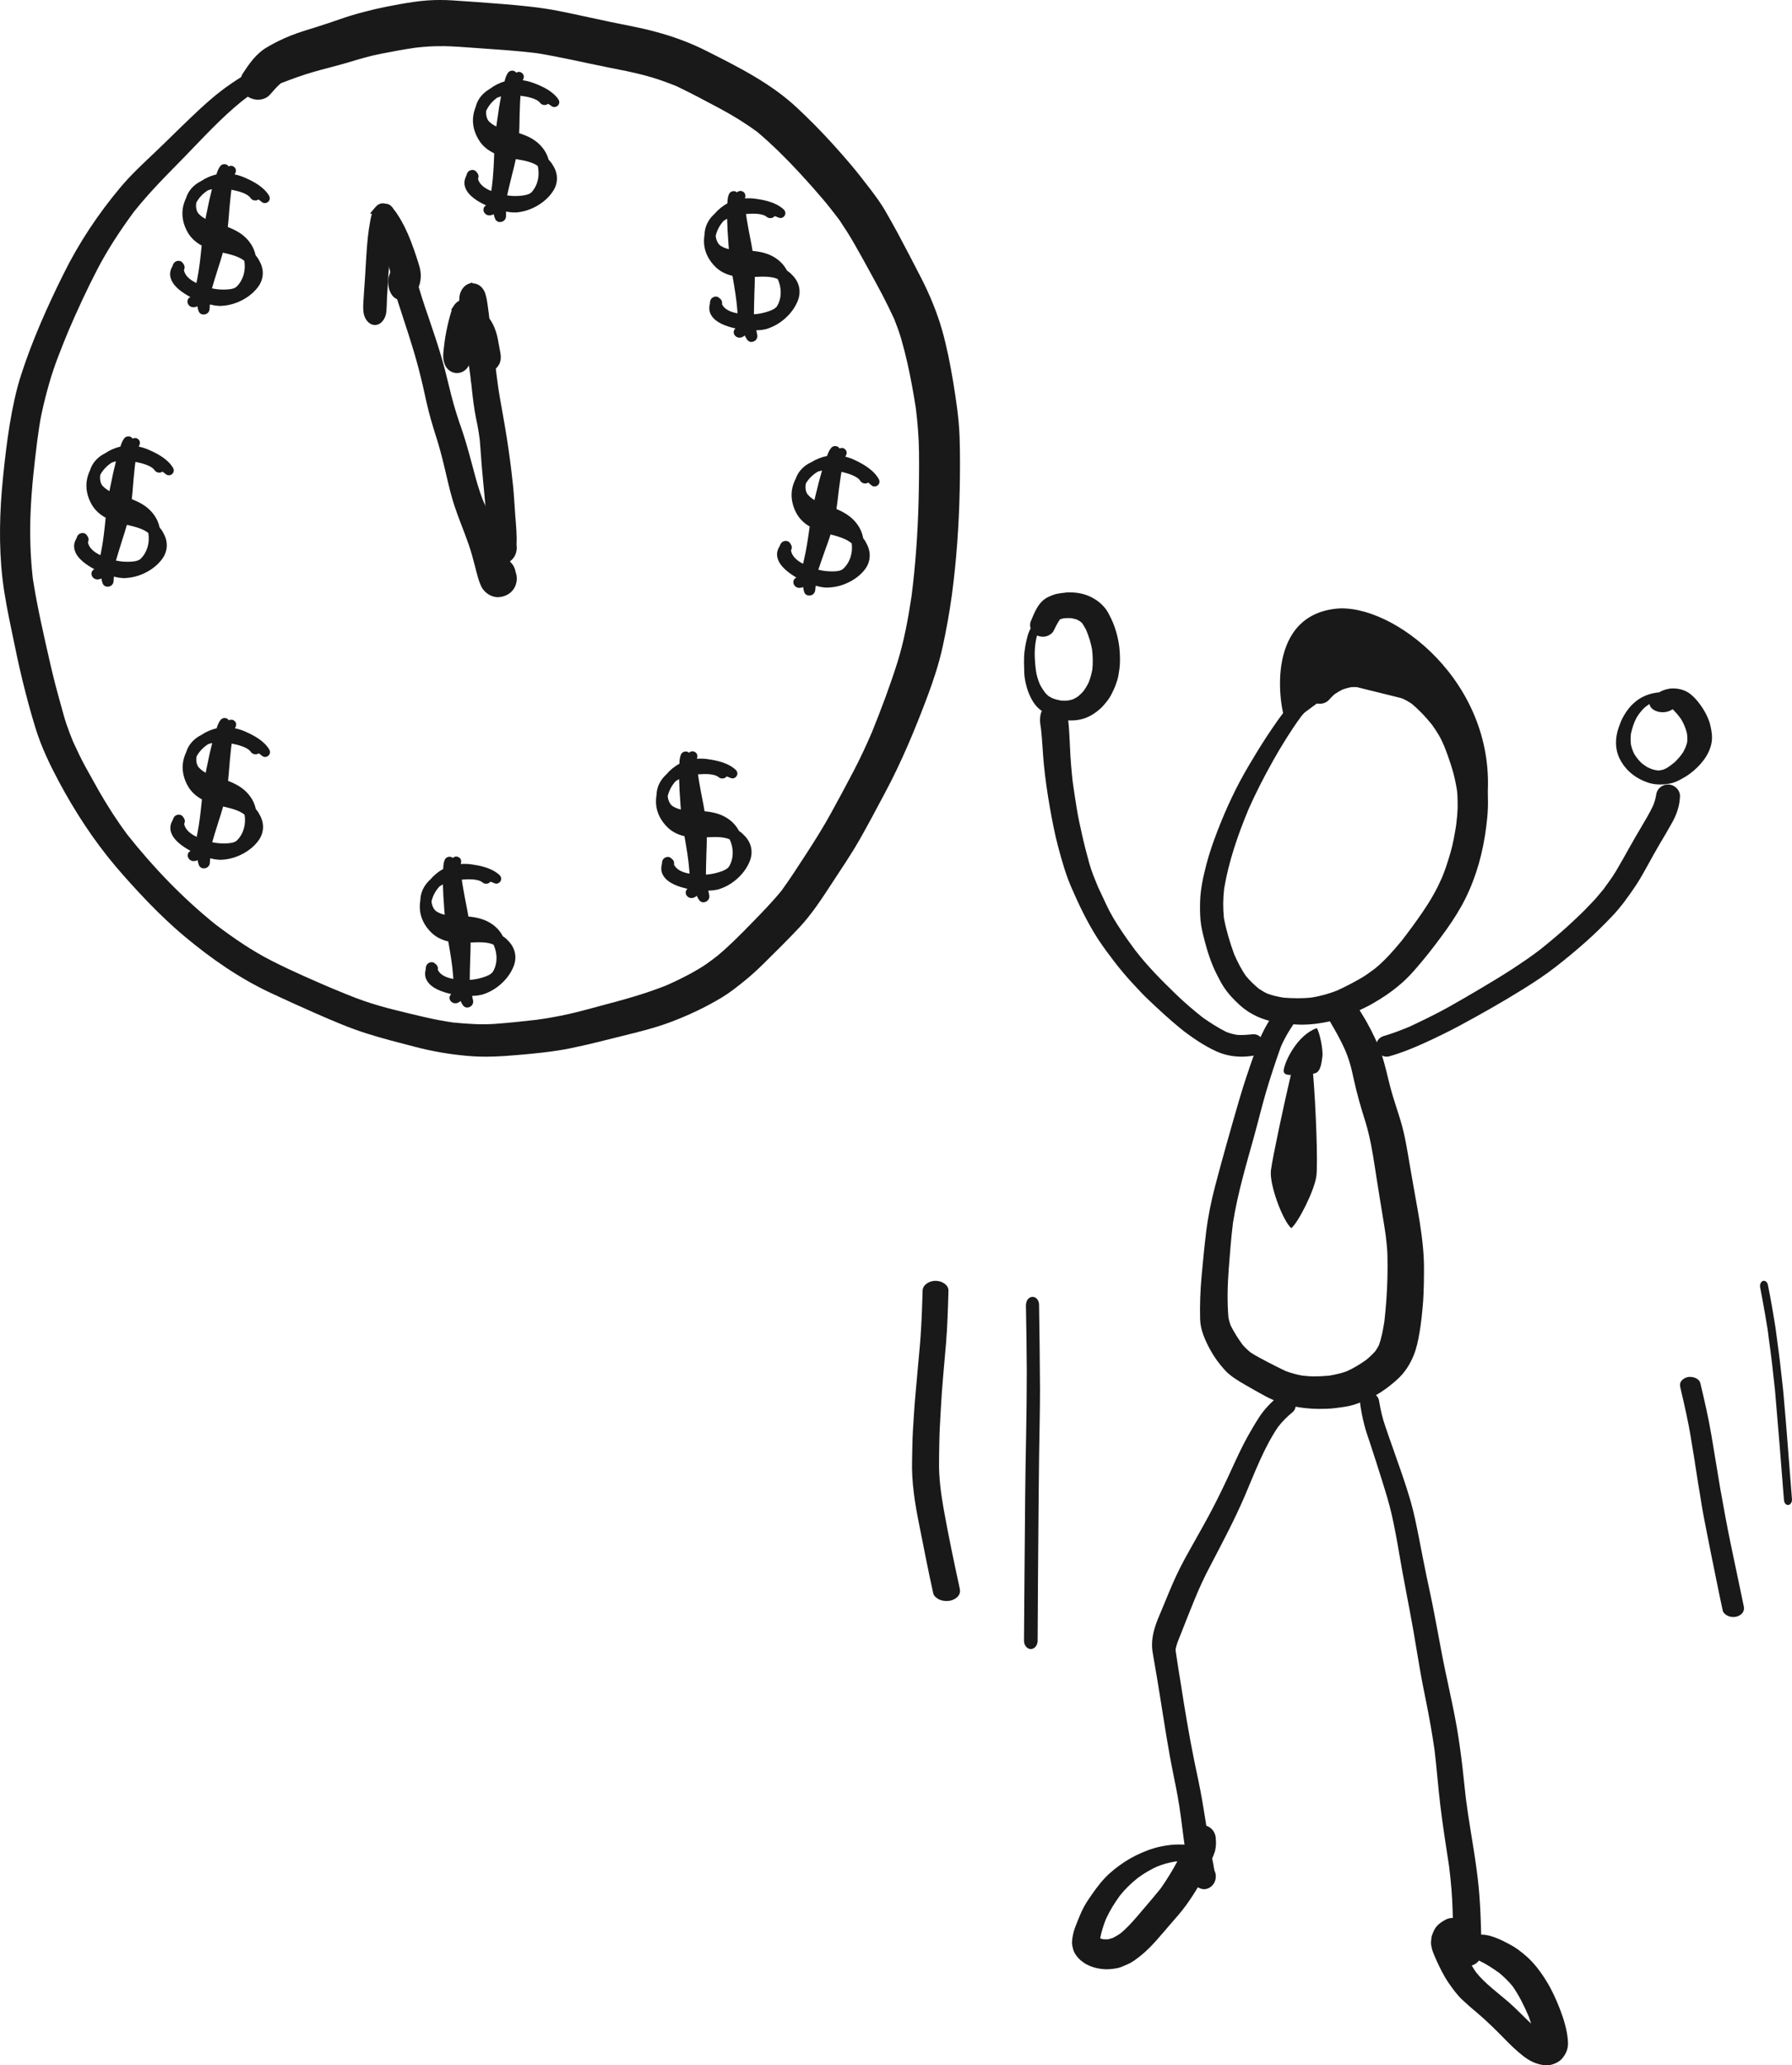 <svg width="112" height="129" viewBox="0 0 112 129" fill="none" xmlns="http://www.w3.org/2000/svg">
<path d="M26.748 0.024C26.149 0.065 25.556 0.16 24.962 0.266C23.941 0.443 22.919 0.674 21.926 0.976C21.462 1.117 21.01 1.283 20.552 1.437C20.047 1.608 19.536 1.762 19.025 1.922C18.456 2.099 17.898 2.318 17.363 2.584C17.122 2.702 16.893 2.832 16.659 2.968C16.007 3.358 15.59 3.961 15.179 4.582C15.132 4.653 15.096 4.73 15.073 4.813C14.873 4.937 14.68 5.067 14.486 5.197C13.552 5.824 12.718 6.586 11.908 7.361C11.179 8.053 10.469 8.768 9.741 9.46C8.989 10.175 8.208 10.891 7.538 11.689C6.141 13.35 4.925 15.177 3.962 17.128C2.958 19.151 2.03 21.226 1.331 23.378C1.002 24.383 0.791 25.424 0.615 26.464C0.432 27.582 0.297 28.723 0.186 29.852C-0.026 31.945 -0.084 34.062 0.156 36.149C0.286 37.254 0.509 38.354 0.738 39.442C0.949 40.465 1.155 41.488 1.407 42.505C1.654 43.516 1.924 44.527 2.235 45.526C2.594 46.679 3.116 47.761 3.68 48.819C4.684 50.693 5.847 52.479 7.215 54.099C7.867 54.868 8.548 55.613 9.247 56.34C9.981 57.097 10.745 57.83 11.555 58.504C13.2 59.876 14.95 61.093 16.888 62.004C17.833 62.447 18.784 62.879 19.742 63.299C20.799 63.76 21.862 64.221 22.96 64.564C23.947 64.877 24.945 65.126 25.943 65.386C27.03 65.67 28.134 65.859 29.255 65.954C30.295 66.048 31.334 65.983 32.368 65.894C33.466 65.8 34.57 65.693 35.651 65.475C36.725 65.256 37.782 64.984 38.845 64.718C39.873 64.464 40.907 64.215 41.899 63.843C43.015 63.423 44.101 62.914 45.117 62.3C45.617 61.998 46.086 61.626 46.538 61.259C46.95 60.928 47.337 60.573 47.713 60.201C48.476 59.444 49.246 58.693 49.98 57.907C50.755 57.073 51.383 56.103 52.006 55.151C52.581 54.27 53.175 53.401 53.697 52.491C54.249 51.533 54.76 50.546 55.283 49.576C56.346 47.595 57.209 45.52 57.996 43.415C58.354 42.452 58.677 41.47 58.9 40.465C59.141 39.383 59.335 38.295 59.488 37.195C59.781 35.014 59.934 32.82 59.981 30.621C60.004 29.515 60.01 28.415 59.975 27.31C59.934 26.121 59.752 24.933 59.558 23.762C59.382 22.716 59.176 21.669 58.889 20.646C58.572 19.529 58.125 18.453 57.602 17.418C57.115 16.46 56.61 15.508 56.105 14.556C55.852 14.089 55.594 13.628 55.324 13.161C55.06 12.706 54.754 12.292 54.437 11.872C54.038 11.352 53.639 10.832 53.216 10.329C52.846 9.886 52.458 9.454 52.071 9.022C51.348 8.224 50.591 7.456 49.804 6.722C48.177 5.203 46.169 4.198 44.201 3.205C43.168 2.678 42.075 2.276 40.959 1.981C40.002 1.721 39.022 1.555 38.047 1.348C36.984 1.129 35.927 0.881 34.864 0.674C33.73 0.455 32.585 0.349 31.44 0.254C30.383 0.171 29.326 0.089 28.269 0.024C28.016 0.006 27.758 0 27.505 0C27.253 0 27.012 0.006 26.765 0.024H26.748ZM27.658 2.879C28.328 2.891 29.003 2.944 29.672 2.992C30.97 3.086 32.274 3.163 33.566 3.323C35.063 3.565 36.543 3.92 38.035 4.216C38.792 4.363 39.544 4.511 40.29 4.706C40.971 4.884 41.629 5.12 42.275 5.38C43.197 5.818 44.09 6.297 44.988 6.776C45.816 7.219 46.603 7.704 47.355 8.26C48.294 9.058 49.169 9.927 50.003 10.832C50.502 11.37 50.984 11.914 51.46 12.475C51.806 12.883 52.129 13.309 52.458 13.735C52.781 14.225 53.104 14.71 53.392 15.225C53.721 15.792 54.038 16.372 54.355 16.951C54.619 17.436 54.889 17.921 55.148 18.417C55.406 18.914 55.653 19.416 55.888 19.925C56.046 20.327 56.199 20.735 56.322 21.155C56.469 21.663 56.598 22.172 56.716 22.686C56.921 23.614 57.092 24.543 57.238 25.483C57.35 26.393 57.426 27.304 57.438 28.226C57.45 29.279 57.438 30.325 57.409 31.377C57.356 33.334 57.221 35.28 56.974 37.219C56.763 38.632 56.504 40.051 56.076 41.411C55.612 42.877 55.071 44.308 54.496 45.733C54.138 46.566 53.756 47.388 53.333 48.193C52.881 49.062 52.411 49.925 51.941 50.782C51.471 51.639 50.955 52.461 50.426 53.277C49.909 54.069 49.404 54.862 48.846 55.63C48.253 56.352 47.607 57.014 46.955 57.682C46.274 58.38 45.593 59.071 44.841 59.698C44.612 59.876 44.383 60.047 44.148 60.212C43.866 60.413 43.567 60.579 43.267 60.751C42.733 61.046 42.181 61.312 41.617 61.56C40.965 61.815 40.308 62.039 39.638 62.24C38.939 62.453 38.229 62.637 37.524 62.826C36.86 63.003 36.197 63.192 35.527 63.34C34.87 63.488 34.212 63.6 33.542 63.695C32.685 63.795 31.822 63.884 30.958 63.949C30.078 64.014 29.203 63.949 28.328 63.866C27.717 63.778 27.118 63.665 26.513 63.523C25.884 63.376 25.256 63.228 24.628 63.068C23.982 62.909 23.348 62.725 22.719 62.507C22.061 62.276 21.415 62.01 20.769 61.738C20.84 61.767 20.916 61.803 20.987 61.833C19.642 61.259 18.297 60.68 16.993 60.017C15.742 59.385 14.591 58.587 13.476 57.747C11.432 56.103 9.6 54.2 7.967 52.142C7.309 51.261 6.722 50.345 6.176 49.393C5.9 48.908 5.63 48.423 5.36 47.932C5.072 47.412 4.819 46.868 4.567 46.324C4.42 45.964 4.279 45.603 4.156 45.236C4.021 44.846 3.921 44.444 3.809 44.048C3.563 43.179 3.334 42.304 3.134 41.423C2.735 39.673 2.329 37.922 2.053 36.149C1.895 34.759 1.854 33.376 1.912 31.98C1.977 30.485 2.141 29.006 2.329 27.523C2.412 26.943 2.482 26.358 2.611 25.784C2.746 25.163 2.899 24.554 3.075 23.945C3.392 22.822 3.839 21.74 4.279 20.664C4.843 19.352 5.442 18.057 6.1 16.791C6.751 15.544 7.532 14.367 8.361 13.238C8.854 12.623 9.371 12.038 9.911 11.464C10.457 10.885 11.021 10.329 11.573 9.756C12.718 8.579 13.828 7.361 15.108 6.326C15.067 6.362 15.02 6.391 14.973 6.427C15.143 6.297 15.314 6.167 15.49 6.037C15.907 6.315 16.529 6.303 16.876 5.907C17.087 5.664 17.293 5.428 17.534 5.215C17.551 5.203 17.569 5.191 17.592 5.185C18.244 4.931 18.902 4.694 19.571 4.499C20.288 4.292 21.016 4.121 21.733 3.908C22.42 3.701 23.107 3.494 23.811 3.358C24.522 3.216 25.238 3.086 25.961 2.98C26.525 2.915 27.088 2.873 27.652 2.885L27.658 2.879ZM2.353 27.44C2.353 27.44 2.353 27.481 2.347 27.499C2.347 27.481 2.347 27.457 2.353 27.44ZM4.643 46.49C4.643 46.49 4.661 46.531 4.667 46.549C4.661 46.531 4.649 46.507 4.643 46.49Z" fill="#191919"/>
<path d="M30.607 33.138C30.502 33.19 30.405 33.276 30.32 33.354C30.219 33.444 30.138 33.569 30.081 33.694C30.024 33.828 30 33.971 30 34.117C30.004 34.277 30.061 34.432 30.134 34.57C30.259 34.807 30.522 34.98 30.781 34.997C30.883 35.006 30.98 34.993 31.073 34.967C31.178 34.967 31.279 34.954 31.385 34.92C31.518 34.872 31.632 34.773 31.725 34.665C31.777 34.605 31.818 34.54 31.862 34.475C31.875 34.454 31.887 34.432 31.899 34.406C31.919 34.355 31.943 34.307 31.959 34.251C31.98 34.178 32 34.096 32 34.018C32 33.992 32 33.971 32 33.949C32 33.889 32 33.82 31.984 33.764C31.968 33.682 31.947 33.6 31.911 33.526C31.875 33.444 31.826 33.38 31.773 33.306C31.725 33.237 31.644 33.185 31.579 33.138C31.494 33.078 31.393 33.047 31.291 33.035C31.219 33.013 31.142 33.004 31.065 33C31.061 33 31.053 33 31.049 33C30.895 33 30.745 33.073 30.607 33.138Z" fill="#191919"/>
<path d="M29.473 17.855C29.501 17.852 29.527 17.85 29.553 17.85C29.65 17.85 29.746 17.877 29.833 17.925L29.916 17.98L29.917 17.98C30.064 18.095 30.171 18.273 30.214 18.479H30.215C30.271 18.669 30.298 18.852 30.324 19.043C30.351 19.234 30.377 19.425 30.403 19.622V19.624C30.443 19.949 30.478 20.28 30.509 20.61C30.543 20.805 30.575 21 30.601 21.194L30.847 23.122V23.123C30.917 23.711 30.995 24.298 31.096 24.878C31.2 25.481 31.315 26.088 31.416 26.694C31.571 27.607 31.704 28.527 31.814 29.448L31.918 30.37V30.371C31.98 30.997 32.011 31.641 32.059 32.265C32.08 32.547 32.111 32.844 32.124 33.141L32.142 33.595C32.142 33.667 32.14 33.74 32.138 33.81C32.136 33.882 32.134 33.95 32.134 34.017V34.034C32.167 34.226 32.142 34.423 32.071 34.589C31.997 34.761 31.867 34.915 31.688 34.98L31.678 34.982C31.655 34.989 31.632 34.991 31.609 34.995C31.619 35.197 31.631 35.399 31.642 35.605L31.64 35.712C31.627 35.815 31.585 35.909 31.526 35.981C31.45 36.076 31.334 36.15 31.202 36.15C31.059 36.15 30.948 36.075 30.875 35.976C30.804 35.878 30.767 35.754 30.759 35.628V35.627C30.75 35.466 30.74 35.304 30.73 35.142C30.721 34.98 30.71 34.818 30.701 34.655C30.666 34.014 30.627 33.373 30.583 32.732L30.51 31.811C30.483 31.505 30.454 31.2 30.426 30.896V30.895C30.4 30.598 30.37 30.297 30.341 29.995L30.259 29.091C30.214 28.545 30.184 28.012 30.136 27.473V27.472C30.101 27.172 30.054 26.878 29.998 26.582C29.965 26.423 29.932 26.262 29.9 26.101L29.812 25.616C29.711 24.982 29.645 24.354 29.579 23.719C29.578 23.713 29.577 23.708 29.576 23.703L29.57 23.704C29.568 23.68 29.566 23.655 29.564 23.631C29.561 23.606 29.559 23.582 29.557 23.56L29.558 23.559C29.459 22.772 29.328 22 29.216 21.209L29.036 19.99V19.989C29.006 19.794 28.971 19.599 28.936 19.402C28.921 19.322 28.89 19.201 28.881 19.095L28.882 19.094C28.878 19.051 28.872 19.008 28.865 18.958C28.859 18.91 28.853 18.857 28.851 18.805L28.85 18.798C28.85 18.691 28.864 18.583 28.872 18.495L28.873 18.486L28.875 18.477C28.905 18.34 28.956 18.215 29.04 18.104C29.123 17.987 29.227 17.91 29.347 17.865L29.451 17.826L29.473 17.855Z" fill="#191919" stroke="#191919" stroke-width="0.3"/>
<path d="M29.23 18.85V18.87C29.372 18.901 29.503 18.982 29.589 19.055H29.588C29.668 19.119 29.755 19.189 29.832 19.266C29.978 19.411 30.114 19.562 30.247 19.716L30.249 19.718C30.389 19.884 30.554 20.078 30.665 20.304C30.809 20.59 30.911 20.899 30.97 21.218L31.133 22.117L31.134 22.12C31.161 22.307 31.164 22.498 31.056 22.698L31.057 22.699C30.985 22.831 30.878 22.938 30.75 23.007L30.615 23.061C30.249 23.172 29.78 22.944 29.701 22.508V22.507C29.66 22.273 29.62 22.045 29.574 21.817L29.505 21.485C29.481 21.382 29.455 21.282 29.421 21.183C29.41 21.264 29.397 21.344 29.386 21.425L29.387 21.426C29.379 21.499 29.369 21.57 29.36 21.64C29.351 21.709 29.342 21.777 29.335 21.847V21.849C29.306 22.087 29.289 22.37 29.219 22.625C29.137 22.92 28.881 23.15 28.564 23.15C28.386 23.15 28.213 23.078 28.083 22.939C28 22.849 27.941 22.745 27.909 22.622L27.91 22.621C27.816 22.36 27.856 22.059 27.88 21.842C27.895 21.695 27.911 21.545 27.932 21.399C27.962 21.179 27.999 20.958 28.04 20.742V20.741C28.122 20.322 28.221 19.918 28.345 19.514L28.347 19.508C28.353 19.489 28.36 19.468 28.367 19.443C28.375 19.42 28.384 19.393 28.393 19.367C28.41 19.316 28.434 19.256 28.47 19.202H28.469C28.56 19.062 28.678 18.935 28.866 18.883H28.867C28.881 18.879 28.904 18.878 28.929 18.874V18.873C28.978 18.858 29.028 18.85 29.079 18.85H29.23Z" fill="#191919" stroke="#191919" stroke-width="0.3"/>
<path d="M24.443 13.85C24.717 13.85 24.936 14.044 25.017 14.288C25.058 14.412 25.096 14.534 25.136 14.656L25.255 15.023L25.256 15.023C25.467 15.682 25.615 16.36 25.776 17.019C25.82 17.195 25.864 17.371 25.909 17.545L26.054 18.062V18.064C26.158 18.426 26.274 18.788 26.395 19.145V19.145C26.842 20.474 27.322 21.803 27.673 23.173L27.938 24.239C28.023 24.592 28.111 24.942 28.213 25.295L28.359 25.793C28.409 25.957 28.459 26.119 28.514 26.282H28.513C28.622 26.594 28.74 26.911 28.84 27.236C28.951 27.585 29.053 27.935 29.151 28.285L29.436 29.335V29.336C29.609 30.002 29.793 30.657 30.039 31.293L30.219 31.686C30.402 32.076 30.595 32.459 30.782 32.864L30.783 32.865C31.053 33.456 31.293 34.066 31.536 34.669H31.535C31.61 34.848 31.689 35.025 31.779 35.195L31.781 35.199C31.783 35.202 31.784 35.205 31.785 35.208C31.787 35.21 31.79 35.212 31.792 35.214C31.801 35.222 31.816 35.234 31.829 35.248C31.988 35.409 32.05 35.584 32.083 35.773C32.198 36.059 32.155 36.403 32.017 36.649L32.014 36.653C31.82 36.974 31.503 37.122 31.164 37.148H31.163C30.957 37.163 30.754 37.093 30.588 36.983C30.422 36.873 30.281 36.715 30.201 36.537L30.2 36.536C30.128 36.372 30.067 36.207 30.019 36.035V36.034C29.948 35.796 29.889 35.559 29.831 35.325V35.324C29.709 34.86 29.588 34.403 29.434 33.958C29.275 33.5 29.098 33.049 28.923 32.591C28.792 32.248 28.663 31.903 28.548 31.551L28.436 31.196C28.232 30.51 28.084 29.801 27.917 29.121V29.12C27.761 28.459 27.587 27.811 27.379 27.163C27.169 26.503 26.969 25.829 26.816 25.148V25.146C26.659 24.424 26.497 23.704 26.311 22.996C25.946 21.592 25.472 20.224 25.023 18.834C24.799 18.139 24.645 17.426 24.483 16.725V16.724C24.322 16.014 24.114 15.32 23.877 14.624L23.876 14.622C23.775 14.307 23.98 13.984 24.263 13.886L24.262 13.88C24.335 13.848 24.406 13.85 24.443 13.85Z" fill="#191919" stroke="#191919" stroke-width="0.3"/>
<path d="M23.97 17.203L24.119 17.212C24.108 17.386 24.099 17.561 24.089 17.736C24.079 17.911 24.069 18.087 24.058 18.262C24.053 18.378 24.044 18.493 24.035 18.605C24.031 18.84 24.022 19.082 24.009 19.316C23.999 19.511 23.966 19.705 23.862 19.872C23.768 20.024 23.616 20.15 23.433 20.15C23.28 20.15 23.151 20.063 23.06 19.951C22.967 19.838 22.9 19.686 22.872 19.518V19.515C22.834 19.247 22.854 18.966 22.871 18.712C22.876 18.633 22.881 18.554 22.887 18.477C22.892 18.398 22.897 18.32 22.901 18.243V18.242C22.913 18.067 22.925 17.892 22.938 17.717C22.95 17.542 22.962 17.368 22.973 17.193V17.192C23.025 16.422 23.053 15.628 23.138 14.847L23.204 14.327C23.23 14.155 23.259 13.983 23.29 13.815V13.813C23.312 13.702 23.336 13.575 23.37 13.456C23.387 13.398 23.407 13.338 23.433 13.281L23.384 13.262L23.518 13.104C23.558 13.056 23.609 12.995 23.666 12.947C23.724 12.899 23.805 12.85 23.907 12.85H23.94L23.951 12.852C23.974 12.855 23.986 12.856 24.018 12.859C24.037 12.862 24.058 12.867 24.083 12.873C24.106 12.874 24.128 12.876 24.149 12.88L24.229 12.901L24.239 12.905L24.249 12.91C24.343 12.96 24.424 13.051 24.48 13.158C24.618 13.312 24.741 13.508 24.847 13.685L24.971 13.895C25.251 14.392 25.487 14.953 25.69 15.525H25.689C25.801 15.834 25.908 16.15 26.007 16.474L26.08 16.721C26.102 16.806 26.122 16.895 26.132 16.987L26.145 17.105C26.155 17.224 26.15 17.343 26.132 17.461C26.126 17.497 26.124 17.503 26.124 17.517V17.533C26.115 17.613 26.084 17.714 26.053 17.799C26.021 17.884 25.98 17.975 25.943 18.029L25.94 18.033C25.886 18.108 25.809 18.224 25.718 18.297C25.562 18.422 25.414 18.503 25.24 18.559L25.231 18.561C25.151 18.582 25.061 18.594 24.969 18.577C24.874 18.56 24.787 18.514 24.706 18.44L24.704 18.439C24.564 18.303 24.469 18.092 24.43 17.871V17.869C24.39 17.631 24.413 17.397 24.481 17.199C24.535 17.044 24.62 16.904 24.732 16.804C24.6 16.333 24.458 15.881 24.287 15.453V15.456C24.234 15.976 24.18 16.496 24.132 17.016C24.126 17.084 24.12 17.111 24.12 17.153V17.212L23.97 17.203Z" fill="#191919" stroke="#191919" stroke-width="0.3"/>
<path d="M82.648 65.993C82.706 65.539 82.463 64.431 82.298 64.217C81.09 64.64 80.304 66.271 80.232 66.839C80.201 67.078 80.398 67.142 80.678 67.141C80.238 69.007 79.534 72.308 79.434 73.086C79.319 73.995 80.184 76.26 80.703 76.711C81.13 76.381 82.158 74.357 82.274 73.448C82.378 72.634 82.231 68.944 82.066 67.062C82.515 67.036 82.582 66.515 82.648 65.993Z" fill="#191919"/>
<path d="M84.408 41.006C83.843 41.066 83.303 41.229 82.823 41.537C82.605 41.67 82.405 41.839 82.216 42.014C82.016 42.195 81.865 42.43 81.707 42.647C81.616 42.774 81.579 42.931 81.585 43.081C81.519 43.136 81.452 43.196 81.385 43.25C81.094 43.51 80.827 43.787 80.572 44.077C80.074 44.644 79.655 45.284 79.236 45.905C78.824 46.526 78.435 47.166 78.053 47.812C77.282 49.103 76.639 50.484 76.098 51.884C75.831 52.578 75.582 53.284 75.394 54.008C75.2 54.762 75.03 55.528 75.006 56.312C74.994 56.699 75 57.073 75.03 57.459C75.067 57.881 75.17 58.303 75.279 58.72C75.467 59.45 75.704 60.186 76.05 60.861C76.177 61.109 76.299 61.356 76.45 61.592C76.736 62.044 77.106 62.436 77.5 62.792C78.138 63.371 78.939 63.715 79.789 63.86C80.213 63.932 80.644 63.969 81.075 63.993C81.792 64.029 82.526 63.926 83.224 63.77C83.959 63.594 84.644 63.257 85.318 62.931C85.646 62.774 85.949 62.587 86.259 62.4C86.751 62.098 87.224 61.742 87.655 61.362C87.977 61.073 88.274 60.753 88.553 60.427C89.081 59.818 89.579 59.184 90.058 58.533C90.514 57.917 90.945 57.296 91.321 56.626C92.08 55.275 92.559 53.76 92.802 52.24C92.929 51.45 93.02 50.647 92.996 49.851C92.972 49.048 92.808 48.264 92.602 47.492C92.395 46.714 92.092 45.947 91.74 45.217C91.594 44.916 91.412 44.632 91.218 44.361C90.957 43.998 90.677 43.649 90.386 43.317C90.156 43.063 89.919 42.81 89.646 42.599C89.367 42.382 89.087 42.17 88.772 42.008C88.541 41.887 88.286 41.796 88.043 41.7C87.728 41.579 87.394 41.489 87.06 41.398C86.744 41.314 86.423 41.229 86.095 41.169C85.658 41.09 85.203 41 84.754 41C84.644 41 84.529 41 84.42 41.018L84.408 41.006ZM84.99 42.913C85.882 43.051 86.757 43.275 87.6 43.6C87.807 43.697 88.007 43.806 88.201 43.932C88.681 44.324 89.106 44.777 89.494 45.26C89.646 45.471 89.785 45.682 89.919 45.905C90.052 46.122 90.156 46.358 90.259 46.593C90.435 47.033 90.593 47.48 90.732 47.932C90.878 48.385 90.975 48.849 91.054 49.32C91.072 49.447 91.084 49.579 91.09 49.706C91.102 49.953 91.102 50.189 91.102 50.436C91.09 50.816 91.054 51.196 91.005 51.57C90.914 52.131 90.817 52.692 90.659 53.242C90.568 53.549 90.477 53.851 90.374 54.158C90.295 54.382 90.21 54.605 90.119 54.828C90.028 55.015 89.943 55.208 89.852 55.395C89.761 55.588 89.652 55.769 89.549 55.956C89.354 56.306 89.136 56.638 88.911 56.97C88.474 57.609 88.019 58.225 87.546 58.834C87.558 58.822 87.57 58.804 87.576 58.792C87.066 59.407 86.55 59.999 85.925 60.505C85.615 60.735 85.306 60.964 84.966 61.151C84.505 61.41 84.037 61.658 83.552 61.875C83.042 62.074 82.526 62.213 81.992 62.303C81.409 62.37 80.827 62.358 80.244 62.316C79.892 62.261 79.546 62.189 79.212 62.062C79.018 61.972 78.836 61.863 78.66 61.742C78.38 61.507 78.12 61.254 77.883 60.976C77.579 60.548 77.355 60.089 77.142 59.619C76.869 58.87 76.639 58.11 76.493 57.332C76.432 56.717 76.438 56.107 76.511 55.492C76.802 53.772 77.373 52.131 78.041 50.526C78.035 50.545 78.028 50.563 78.016 50.581C78.478 49.537 79 48.523 79.558 47.528C80.092 46.581 80.663 45.652 81.306 44.771C81.5 44.523 81.701 44.282 81.925 44.065C81.986 44.005 82.053 43.944 82.113 43.884C82.435 44.017 82.836 43.974 83.072 43.703C83.182 43.576 83.291 43.468 83.412 43.359C83.576 43.25 83.746 43.148 83.922 43.063C84.092 43.003 84.268 42.955 84.444 42.919C84.626 42.907 84.808 42.907 84.99 42.919V42.913ZM89.536 45.32C89.536 45.32 89.579 45.374 89.603 45.404C89.579 45.374 89.561 45.35 89.536 45.32Z" fill="#191919"/>
<path d="M82.974 62.457C82.856 62.685 82.766 63 82.867 63.257C82.933 63.422 83.004 63.577 83.087 63.731C83.193 63.931 83.306 64.125 83.419 64.314C83.656 64.725 83.869 65.147 84.065 65.576C84.231 65.964 84.361 66.353 84.462 66.758C84.563 67.181 84.651 67.604 84.752 68.021C84.871 68.489 84.995 68.958 85.138 69.42C85.274 69.866 85.422 70.306 85.529 70.763C85.76 71.7 85.89 72.659 86.039 73.608C86.187 74.584 86.359 75.561 86.513 76.538C86.543 76.732 86.572 76.932 86.602 77.126C86.649 77.538 86.703 77.955 86.714 78.372C86.726 78.851 86.726 79.331 86.714 79.817C86.691 80.725 86.626 81.628 86.525 82.525C86.442 83.033 86.359 83.541 86.175 84.033C86.11 84.158 86.033 84.284 85.95 84.404C85.772 84.598 85.582 84.781 85.375 84.947C84.989 85.221 84.592 85.461 84.159 85.655C83.804 85.781 83.442 85.861 83.069 85.923C82.755 85.952 82.447 85.969 82.132 85.969C81.877 85.969 81.628 85.946 81.379 85.918C81.036 85.855 80.698 85.763 80.372 85.644C79.981 85.461 79.601 85.266 79.216 85.067C78.86 84.878 78.504 84.695 78.167 84.478C77.983 84.33 77.817 84.17 77.663 83.993C77.378 83.61 77.129 83.21 76.916 82.787C76.857 82.633 76.815 82.479 76.78 82.313C76.691 81.296 76.72 80.268 76.797 79.251C76.874 78.286 76.94 77.321 77.064 76.361C77.355 74.522 77.894 72.728 78.392 70.934C78.641 70.032 78.86 69.123 79.121 68.227C79.388 67.318 79.684 66.427 79.998 65.536C80.034 65.427 80.081 65.319 80.129 65.21C80.324 64.793 80.55 64.405 80.81 64.022C81.024 63.714 80.876 63.274 80.555 63.097C80.212 62.903 79.809 63.034 79.595 63.342C79.317 63.742 79.074 64.159 78.866 64.599C78.659 65.033 78.504 65.496 78.35 65.947C78.042 66.821 77.746 67.695 77.485 68.581C76.951 70.414 76.424 72.259 75.938 74.11C75.695 75.041 75.505 75.978 75.387 76.926C75.274 77.846 75.185 78.772 75.102 79.691C75.019 80.588 74.984 81.496 75.007 82.393C75.025 83.096 75.333 83.741 75.665 84.353C75.908 84.792 76.21 85.198 76.548 85.569C76.892 85.952 77.372 86.232 77.811 86.489C78.226 86.734 78.647 86.963 79.062 87.192C80.235 87.831 81.587 88.048 82.927 87.991C83.229 87.98 83.531 87.946 83.834 87.9C84.005 87.877 84.171 87.848 84.337 87.814C84.699 87.734 85.037 87.591 85.369 87.449C86.086 87.157 86.762 86.672 87.325 86.163C87.793 85.741 88.125 85.221 88.356 84.65C88.546 84.181 88.641 83.695 88.724 83.204C88.819 82.65 88.878 82.09 88.925 81.531C88.967 81.079 88.979 80.617 88.991 80.165C88.996 79.691 89.008 79.217 88.991 78.743C88.949 77.675 88.789 76.624 88.605 75.567C88.439 74.613 88.261 73.665 88.102 72.716C87.947 71.808 87.805 70.888 87.538 70.003C87.331 69.312 87.088 68.638 86.904 67.941C86.726 67.261 86.584 66.564 86.359 65.89C86.116 65.176 85.778 64.473 85.404 63.811C85.262 63.554 85.096 63.308 84.948 63.051C84.865 62.914 84.788 62.771 84.717 62.634C84.651 62.514 84.575 62.406 84.48 62.309C84.326 62.16 84.207 62.114 84.011 62.04C83.934 62.011 83.857 62 83.774 62C83.46 62 83.11 62.188 82.974 62.446V62.457ZM81.142 85.895C81.142 85.895 81.19 85.9 81.213 85.906C81.19 85.906 81.166 85.9 81.142 85.895ZM82.915 85.952C82.915 85.952 82.861 85.958 82.838 85.963C82.861 85.963 82.891 85.958 82.915 85.952Z" fill="#191919"/>
<path d="M103.717 49.216C103.597 49.336 103.542 49.468 103.512 49.624C103.512 49.624 103.512 49.612 103.512 49.606C103.512 49.612 103.512 49.624 103.512 49.63C103.512 49.642 103.512 49.66 103.506 49.672C103.47 49.895 103.404 50.111 103.319 50.321C103.103 50.777 102.844 51.209 102.585 51.647C102.326 52.08 102.079 52.512 101.832 52.95C101.561 53.436 101.29 53.917 101.007 54.397C100.766 54.799 100.489 55.171 100.212 55.55C100.067 55.718 99.929 55.892 99.784 56.06C99.628 56.246 99.453 56.414 99.284 56.594C98.971 56.93 98.628 57.248 98.297 57.561C97.653 58.167 96.972 58.737 96.285 59.289C96.026 59.482 95.773 59.68 95.508 59.86C95.153 60.106 94.798 60.34 94.443 60.574C93.828 60.97 93.208 61.343 92.582 61.715C91.889 62.129 91.191 62.531 90.486 62.928C89.811 63.3 89.125 63.636 88.432 63.966C88.312 64.02 88.185 64.08 88.065 64.14C87.547 64.35 87.023 64.554 86.481 64.71C86.138 64.806 85.927 65.167 86.023 65.515C86.12 65.857 86.487 66.073 86.83 65.977C87.631 65.749 88.408 65.431 89.161 65.083C89.86 64.758 90.546 64.428 91.227 64.062C92.576 63.336 93.913 62.579 95.213 61.769C95.912 61.331 96.605 60.88 97.255 60.37C97.887 59.878 98.496 59.374 99.098 58.839C99.682 58.323 100.236 57.777 100.772 57.212C101.332 56.624 101.802 55.958 102.254 55.285C102.512 54.895 102.741 54.475 102.97 54.067C103.223 53.605 103.476 53.148 103.741 52.698C104 52.26 104.265 51.822 104.512 51.371C104.795 50.867 104.976 50.327 105 49.744C105.012 49.336 104.65 49 104.253 49C104.054 49 103.861 49.078 103.723 49.216H103.717Z" fill="#191919"/>
<path d="M104.309 43.025C104.174 43.04 104.054 43.084 103.934 43.124C103.849 43.154 103.779 43.198 103.701 43.243C103.595 43.253 103.496 43.268 103.39 43.287C102.916 43.377 102.52 43.57 102.21 43.833C101.891 44.09 101.665 44.397 101.482 44.715C101.34 44.953 101.255 45.195 101.164 45.448C100.951 46.072 100.923 46.741 101.213 47.356C101.354 47.653 101.552 47.936 101.821 48.188C102.111 48.461 102.45 48.674 102.881 48.838C103.107 48.927 103.362 48.986 103.623 48.996C103.885 49.011 104.153 48.981 104.408 48.932C104.627 48.887 104.839 48.793 105.022 48.694C105.234 48.58 105.439 48.461 105.623 48.322C105.948 48.084 106.231 47.797 106.457 47.505C106.733 47.148 106.917 46.746 106.98 46.345C107.03 46.008 106.98 45.671 106.902 45.334C106.867 45.166 106.811 45.002 106.74 44.843C106.62 44.561 106.464 44.288 106.273 44.026C106.111 43.798 105.927 43.585 105.694 43.386C105.425 43.159 105.051 43.01 104.62 43C104.591 43 104.57 43 104.542 43C104.464 43 104.386 43.005 104.302 43.02L104.309 43.025ZM103.086 43.961C103.107 44.095 103.185 44.219 103.326 44.318C103.482 44.427 103.701 44.487 103.92 44.487C104.153 44.487 104.337 44.422 104.514 44.318C104.521 44.313 104.528 44.308 104.542 44.303C104.556 44.313 104.563 44.323 104.577 44.333C104.768 44.526 104.938 44.73 105.086 44.943C105.242 45.22 105.362 45.502 105.432 45.795C105.461 45.988 105.468 46.176 105.446 46.37C105.397 46.578 105.305 46.781 105.199 46.979C105.051 47.202 104.874 47.41 104.662 47.614C104.499 47.747 104.33 47.876 104.139 47.99C104.075 48.02 104.012 48.045 103.948 48.074C103.863 48.094 103.779 48.109 103.694 48.124C103.665 48.124 103.637 48.124 103.609 48.124C103.51 48.109 103.418 48.089 103.319 48.065C103.199 48.025 103.086 47.98 102.98 47.931C102.839 47.846 102.711 47.757 102.598 47.663C102.429 47.5 102.287 47.321 102.167 47.138C102.054 46.935 101.983 46.727 101.934 46.508C101.906 46.281 101.906 46.057 101.934 45.83C102.012 45.478 102.118 45.131 102.301 44.799C102.436 44.586 102.584 44.388 102.782 44.199C102.881 44.115 102.987 44.041 103.1 43.966L103.086 43.961Z" fill="#191919"/>
<path d="M65.422 44.095C65.245 44.202 65.092 44.386 65.045 44.593C65.01 44.76 64.992 44.914 65.004 45.08C65.015 45.222 65.039 45.371 65.062 45.513C65.145 46.249 65.168 46.985 65.239 47.721C65.327 48.628 65.457 49.53 65.616 50.432C65.763 51.263 65.922 52.094 66.14 52.913C66.37 53.767 66.605 54.61 66.958 55.423C67.435 56.52 67.953 57.606 68.601 58.615C68.913 59.096 69.26 59.559 69.607 60.015C69.996 60.526 70.408 61.012 70.85 61.487C71.15 61.807 71.45 62.14 71.774 62.442C72.415 63.048 73.057 63.647 73.74 64.205C74.093 64.496 74.464 64.757 74.847 65.012C75.224 65.255 75.612 65.481 76.018 65.665C76.566 65.914 77.166 66.02 77.761 65.997C78.014 65.985 78.261 65.949 78.508 65.914C78.668 65.89 78.832 65.736 78.909 65.605C78.997 65.451 79.027 65.261 78.974 65.089C78.927 64.917 78.815 64.774 78.668 64.685C78.497 64.585 78.344 64.59 78.155 64.614C78.149 64.614 78.138 64.614 78.132 64.614C77.855 64.644 77.584 64.656 77.308 64.638C77.084 64.596 76.866 64.543 76.654 64.46C76.136 64.205 75.659 63.89 75.182 63.564C74.594 63.095 74.023 62.614 73.481 62.086C72.586 61.22 71.709 60.336 70.95 59.351C70.643 58.935 70.337 58.514 70.055 58.087C69.731 57.6 69.413 57.078 69.166 56.55C68.983 56.153 68.795 55.761 68.612 55.369C68.418 54.889 68.212 54.408 68.077 53.91C67.918 53.328 67.765 52.752 67.635 52.165C67.511 51.607 67.382 51.044 67.294 50.48C67.205 49.922 67.117 49.37 67.041 48.806C66.964 48.106 66.905 47.406 66.876 46.706C66.858 46.368 66.846 46.035 66.823 45.697C66.793 45.282 66.793 44.831 66.587 44.463C66.552 44.398 66.511 44.332 66.458 44.273C66.364 44.16 66.21 44.042 66.057 44.024C65.975 44.012 65.893 44 65.816 44C65.686 44 65.557 44.024 65.427 44.107L65.422 44.095Z" fill="#191919"/>
<path d="M66.583 37.018C66.417 37.03 66.257 37.054 66.091 37.084C65.905 37.114 65.739 37.191 65.567 37.263C64.895 37.556 64.665 38.244 64.409 38.843C64.371 38.974 64.371 39.106 64.409 39.232C64.409 39.232 64.409 39.244 64.409 39.25C64.377 39.315 64.346 39.381 64.32 39.447C64.23 39.65 64.186 39.872 64.134 40.087C64.09 40.273 64.064 40.458 64.039 40.65C63.975 41.116 64.007 41.589 64.019 42.056C64.038 42.456 64.135 42.863 64.275 43.24C64.422 43.611 64.627 44 64.94 44.269C65.637 44.868 66.673 45.149 67.593 44.922C68.047 44.814 68.45 44.55 68.782 44.251C68.949 44.102 69.089 43.922 69.224 43.749C69.358 43.575 69.467 43.378 69.556 43.18C69.659 42.971 69.742 42.762 69.812 42.54C69.889 42.307 69.927 42.062 69.959 41.816C70.023 41.356 70.004 40.901 69.959 40.44C69.921 40.117 69.857 39.8 69.767 39.489C69.722 39.327 69.665 39.166 69.607 39.01C69.518 38.777 69.403 38.544 69.288 38.322C68.955 37.694 68.309 37.245 67.593 37.078C67.35 37.024 67.101 37 66.852 37C66.762 37 66.673 37 66.583 37.012V37.018ZM67.024 38.627C67.114 38.645 67.203 38.663 67.293 38.693C67.37 38.729 67.44 38.771 67.51 38.813C67.555 38.849 67.593 38.885 67.632 38.92C67.728 39.058 67.804 39.196 67.881 39.339C68.047 39.734 68.175 40.135 68.252 40.554C68.303 40.979 68.316 41.398 68.271 41.816C68.22 42.097 68.143 42.373 68.034 42.642C67.939 42.833 67.83 43.019 67.696 43.192C67.593 43.306 67.485 43.408 67.363 43.51C67.267 43.569 67.165 43.629 67.063 43.677C66.96 43.713 66.852 43.737 66.743 43.755C66.596 43.767 66.442 43.767 66.296 43.755C66.136 43.725 65.989 43.689 65.835 43.635C65.726 43.587 65.618 43.533 65.522 43.468C65.458 43.414 65.407 43.36 65.349 43.3C65.202 43.115 65.081 42.923 64.978 42.714C64.863 42.433 64.78 42.157 64.742 41.858C64.671 41.308 64.639 40.763 64.71 40.213C64.735 40.033 64.767 39.86 64.819 39.692C64.991 39.77 65.196 39.794 65.381 39.746C65.56 39.698 65.765 39.573 65.848 39.405C65.969 39.166 66.085 38.92 66.238 38.699C66.257 38.687 66.276 38.681 66.296 38.669C66.366 38.645 66.436 38.633 66.513 38.615C66.686 38.603 66.852 38.603 67.024 38.615V38.627ZM66.2 38.741C66.2 38.741 66.18 38.765 66.174 38.777C66.18 38.765 66.193 38.753 66.2 38.741Z" fill="#191919"/>
<path d="M79.904 87.201C79.434 87.603 79.009 88.023 78.668 88.566C78.427 88.937 78.209 89.315 77.991 89.699C77.594 90.412 77.252 91.167 76.911 91.91C76.559 92.678 76.195 93.433 75.809 94.177C75.44 94.889 75.043 95.584 74.651 96.285C74.249 96.998 73.846 97.704 73.499 98.454C73.175 99.148 72.895 99.873 72.593 100.586C72.296 101.274 72 101.969 72 102.743C72 102.998 72.045 103.254 72.09 103.504C72.157 103.918 72.235 104.327 72.302 104.735C72.582 106.398 72.822 108.073 73.124 109.737C73.275 110.559 73.454 111.375 73.605 112.198C73.751 112.996 73.846 113.812 73.952 114.623C74.019 115.14 74.092 115.658 74.17 116.17C74.209 116.414 74.249 116.657 74.305 116.895C74.327 116.999 74.344 117.102 74.372 117.2C74.405 117.315 74.45 117.437 74.511 117.541C74.651 117.766 74.825 117.888 75.06 117.967C75.373 118.077 75.725 117.9 75.888 117.602C75.955 117.48 75.988 117.34 75.988 117.2C75.988 117.059 75.955 116.938 75.899 116.828C75.854 116.529 75.798 116.237 75.731 115.938C75.647 115.561 75.58 115.183 75.518 114.799C75.39 114.019 75.272 113.233 75.138 112.46C74.998 111.643 74.819 110.839 74.651 110.029C74.478 109.182 74.321 108.335 74.176 107.482C74.053 106.751 73.93 106.014 73.818 105.277C73.706 104.564 73.583 103.851 73.482 103.139C73.482 103.09 73.477 103.047 73.477 102.998C73.505 102.864 73.544 102.724 73.588 102.596C73.65 102.438 73.712 102.286 73.773 102.127C73.773 102.133 73.773 102.139 73.767 102.145C74.047 101.42 74.338 100.702 74.629 99.983C74.931 99.24 75.261 98.514 75.636 97.814C76.385 96.376 77.152 94.944 77.795 93.446C78.421 91.984 78.986 90.448 79.87 89.138C80.15 88.767 80.469 88.468 80.815 88.176C80.939 88.072 81 87.853 81 87.688C81 87.506 80.933 87.329 80.815 87.201C80.698 87.073 80.536 87 80.368 87C80.183 87 80.06 87.085 79.92 87.201H79.904ZM75.91 116.907C75.915 116.974 75.927 117.041 75.938 117.108C75.927 117.041 75.921 116.974 75.91 116.907Z" fill="#191919"/>
<path d="M74.297 114.647C74.272 114.771 74.227 114.882 74.182 115C74.182 115 74.182 114.987 74.189 114.98C74.189 114.993 74.176 115.013 74.169 115.026C74.144 115.085 74.118 115.143 74.093 115.202C74.093 115.202 74.093 115.209 74.093 115.215C73.798 115.202 73.504 115.202 73.216 115.228C72.703 115.281 72.198 115.392 71.724 115.574C71.225 115.764 70.745 115.993 70.297 116.287C69.861 116.574 69.445 116.894 69.08 117.273C68.671 117.698 68.331 118.194 67.999 118.684C67.647 119.2 67.422 119.795 67.198 120.376C67.083 120.677 67.013 121.004 67 121.324C67 121.461 67.032 121.618 67.07 121.748C67.109 121.886 67.179 122.023 67.262 122.134C67.397 122.317 67.493 122.408 67.666 122.539C67.832 122.669 68.011 122.748 68.203 122.826C68.44 122.918 68.683 122.963 68.939 122.99C69.215 123.016 69.477 122.99 69.752 122.944C70.015 122.905 70.258 122.781 70.501 122.676C70.809 122.539 71.084 122.317 71.346 122.108C72.012 121.559 72.556 120.866 73.126 120.213C73.472 119.815 73.824 119.422 74.131 118.998C74.419 118.599 74.681 118.201 74.925 117.776C75.142 117.41 75.341 117.025 75.52 116.639C75.641 116.378 75.757 116.117 75.859 115.842C75.891 115.751 75.93 115.666 75.949 115.568C76 115.326 76.013 115.111 75.987 114.869C75.987 114.712 75.949 114.568 75.872 114.425C75.757 114.229 75.578 114.085 75.36 114.026C75.29 114.007 75.219 114 75.149 114C74.771 114 74.393 114.248 74.31 114.64L74.297 114.647ZM73.593 116.241C73.593 116.241 73.548 116.247 73.529 116.247C73.548 116.247 73.574 116.241 73.593 116.241ZM73.587 116.254C73.273 116.842 72.921 117.417 72.537 117.959C72.191 118.39 71.833 118.808 71.468 119.233C71.026 119.756 70.585 120.291 70.066 120.729C69.906 120.847 69.733 120.951 69.554 121.043C69.458 121.075 69.362 121.102 69.266 121.128C69.17 121.128 69.074 121.128 68.978 121.128C68.908 121.115 68.831 121.095 68.76 121.069C68.837 120.657 68.965 120.259 69.119 119.867C69.356 119.351 69.656 118.861 69.996 118.397C70.316 117.992 70.687 117.639 71.09 117.312C71.474 117.025 71.884 116.783 72.313 116.587C72.684 116.437 73.068 116.332 73.465 116.267C73.504 116.267 73.542 116.26 73.587 116.26V116.254ZM70.098 118.253C70.098 118.253 70.079 118.279 70.073 118.292C70.079 118.279 70.092 118.266 70.098 118.253ZM68.754 121.213C68.754 121.213 68.773 121.252 68.779 121.271C68.773 121.252 68.76 121.232 68.754 121.213Z" fill="#191919"/>
<path d="M85.18 87.192C85.08 87.293 84.98 87.473 85.004 87.629C85.062 88.09 85.15 88.539 85.268 88.989C85.356 89.348 85.48 89.695 85.597 90.043C85.856 90.827 86.109 91.612 86.356 92.403C86.585 93.139 86.821 93.882 86.991 94.637C87.168 95.433 87.315 96.23 87.45 97.033C87.72 98.638 88.05 100.225 88.332 101.825C88.467 102.609 88.597 103.4 88.732 104.191C88.867 104.981 89.026 105.766 89.185 106.55C89.367 107.467 89.526 108.389 89.661 109.318C89.796 110.45 89.879 111.582 90.014 112.714C90.167 114.002 90.373 115.284 90.567 116.565C90.684 117.5 90.767 118.434 90.79 119.374C90.79 119.512 90.796 119.65 90.802 119.794C90.643 119.794 90.484 119.824 90.337 119.908C90.084 120.045 89.808 120.237 89.667 120.495C89.602 120.614 89.549 120.74 89.502 120.872C89.455 121.01 89.455 121.159 89.438 121.303C89.426 121.441 89.467 121.591 89.496 121.722C89.508 121.782 89.532 121.848 89.555 121.902C89.591 122.01 89.632 122.112 89.679 122.214C89.855 122.633 90.055 123.034 90.278 123.436C90.361 123.585 90.455 123.729 90.549 123.867C90.802 124.232 91.067 124.598 91.39 124.903C91.696 125.191 92.007 125.46 92.325 125.724C92.937 126.239 93.501 126.802 94.066 127.377C94.413 127.736 94.777 128.084 95.171 128.395C95.354 128.539 95.542 128.665 95.748 128.766C96.042 128.91 96.336 128.988 96.659 129C96.777 129 96.971 128.97 97.088 128.922C97.265 128.856 97.453 128.766 97.588 128.623C97.829 128.365 98 128.03 98 127.664C98 127.257 97.918 126.838 97.812 126.442C97.73 126.131 97.624 125.831 97.512 125.532C97.277 124.921 97 124.298 96.653 123.741C96.283 123.142 95.865 122.579 95.324 122.124C95.03 121.872 94.707 121.627 94.36 121.447C94.054 121.285 93.748 121.124 93.425 121.01C93.148 120.908 92.872 120.83 92.572 120.836C92.56 120.566 92.554 120.297 92.549 120.027C92.525 119.297 92.484 118.56 92.413 117.835C92.26 116.278 91.966 114.744 91.737 113.205C91.737 113.205 91.737 113.211 91.737 113.217C91.737 113.211 91.737 113.205 91.737 113.193C91.731 113.127 91.719 113.055 91.708 112.989C91.708 113.019 91.713 113.043 91.719 113.073C91.696 112.912 91.678 112.756 91.655 112.594C91.655 112.606 91.655 112.618 91.655 112.63C91.655 112.612 91.655 112.594 91.649 112.57C91.649 112.606 91.66 112.636 91.66 112.672C91.561 111.917 91.496 111.163 91.408 110.408C91.308 109.551 91.19 108.695 91.043 107.844C90.767 106.275 90.384 104.73 90.09 103.16C89.937 102.352 89.79 101.543 89.632 100.734C89.485 99.956 89.314 99.183 89.149 98.404C88.991 97.644 88.844 96.877 88.697 96.116C88.538 95.326 88.385 94.529 88.162 93.756C87.856 92.696 87.479 91.654 87.115 90.618C86.932 90.103 86.75 89.588 86.574 89.067C86.409 88.587 86.291 88.096 86.209 87.593C86.186 87.431 86.156 87.299 86.033 87.18C85.921 87.06 85.762 87 85.603 87C85.445 87 85.286 87.066 85.174 87.18L85.18 87.192ZM92.431 122.459C92.431 122.459 92.466 122.471 92.478 122.477C92.913 122.681 93.319 122.956 93.707 123.232C94.007 123.483 94.289 123.753 94.536 124.058C94.948 124.645 95.265 125.292 95.548 125.957C95.601 126.101 95.648 126.245 95.695 126.394C95.23 125.963 94.795 125.496 94.319 125.077C93.625 124.472 92.86 123.933 92.272 123.214C92.166 123.07 92.072 122.92 91.984 122.765C92.16 122.711 92.325 122.603 92.431 122.459ZM91.666 112.756C91.666 112.756 91.66 112.708 91.655 112.684C91.655 112.666 91.655 112.654 91.649 112.636C91.649 112.678 91.66 112.714 91.666 112.756Z" fill="#191919"/>
<path d="M57.663 80.61C57.64 81.392 57.616 82.175 57.569 82.957C57.53 83.697 57.459 84.438 57.389 85.179C57.326 85.878 57.263 86.577 57.201 87.276C57.138 87.964 57.106 88.651 57.059 89.332C57.02 89.96 57.02 90.588 57.005 91.216C56.965 92.579 57.185 93.936 57.459 95.281C57.742 96.697 58.016 98.12 58.33 99.53C58.369 99.69 58.55 99.838 58.722 99.915C58.918 99.998 59.161 100.021 59.381 99.98C59.593 99.933 59.781 99.826 59.891 99.684C60.016 99.524 60.016 99.364 59.977 99.186C59.616 97.533 59.271 95.88 58.973 94.221C58.808 93.267 58.675 92.295 58.691 91.335C58.691 90.95 58.699 90.559 58.706 90.174C58.714 89.457 58.761 88.746 58.8 88.029C58.871 86.642 59.012 85.256 59.13 83.869C59.216 82.785 59.248 81.701 59.279 80.61C59.287 80.278 58.903 80 58.471 80C58.04 80 57.671 80.272 57.663 80.61Z" fill="#191919"/>
<path d="M64.119 81.481C64.144 82.87 64.168 84.259 64.173 85.648C64.173 86.942 64.158 88.236 64.134 89.536C64.074 92.309 64.059 95.087 64.035 97.865C64.025 99.409 64.01 100.952 64 102.489C64 102.763 64.193 103 64.426 103C64.658 103 64.847 102.768 64.852 102.489C64.866 99.872 64.881 97.26 64.906 94.648C64.921 93.347 64.926 92.053 64.946 90.753C64.956 90.094 64.97 89.436 64.98 88.777C64.99 88.118 65 87.459 65 86.8C64.99 85.031 64.97 83.256 64.941 81.487C64.941 81.22 64.757 81 64.535 81C64.312 81 64.124 81.226 64.129 81.487L64.119 81.481Z" fill="#191919"/>
<path d="M105.474 86.017C105.309 86.05 105.172 86.14 105.083 86.257C104.987 86.386 104.987 86.52 105.021 86.665C105.275 87.739 105.522 88.823 105.7 89.907C105.693 89.863 105.687 89.812 105.673 89.768C105.769 90.338 105.858 90.908 105.954 91.472C105.947 91.422 105.941 91.377 105.927 91.333C106.03 91.948 106.112 92.568 106.222 93.177C106.318 93.753 106.4 94.329 106.517 94.905C106.757 96.135 106.998 97.359 107.252 98.588C107.389 99.259 107.526 99.93 107.67 100.595C107.698 100.729 107.842 100.858 107.986 100.925C108.144 100.998 108.329 101.02 108.508 100.981C108.679 100.942 108.823 100.852 108.913 100.729C109.009 100.59 109.015 100.455 108.981 100.305C108.707 99.019 108.439 97.728 108.171 96.442C107.931 95.279 107.718 94.117 107.512 92.954C107.334 91.864 107.155 90.774 106.97 89.684C106.785 88.577 106.531 87.481 106.27 86.386C106.215 86.151 105.913 86 105.632 86C105.577 86 105.522 86 105.467 86.017H105.474Z" fill="#191919"/>
<path d="M110.185 80C110.052 80.052 109.971 80.242 110.01 80.42C110.116 80.973 110.223 81.526 110.317 82.085C110.368 82.378 110.415 82.678 110.466 82.972C110.5 83.179 110.522 83.386 110.547 83.594C110.616 84.106 110.693 84.619 110.748 85.131C110.808 85.696 110.872 86.254 110.936 86.819C111.03 87.936 111.128 89.047 111.218 90.165C111.312 91.328 111.401 92.491 111.495 93.66C111.504 93.752 111.516 93.833 111.568 93.902C111.615 93.966 111.679 94 111.747 94C111.815 94 111.879 93.966 111.926 93.902C111.969 93.844 112.007 93.747 111.999 93.66C111.892 92.255 111.777 90.856 111.67 89.45C111.623 88.846 111.572 88.247 111.516 87.648C111.491 87.337 111.469 87.032 111.435 86.726C111.401 86.415 111.367 86.099 111.329 85.788C111.286 85.408 111.247 85.022 111.196 84.636C111.119 84.06 111.043 83.484 110.966 82.914C110.949 82.787 110.927 82.666 110.906 82.545C110.855 82.24 110.804 81.935 110.752 81.624C110.675 81.163 110.582 80.703 110.492 80.248C110.462 80.098 110.355 80 110.249 80C110.227 80 110.206 80 110.185 80.011V80Z" fill="#191919"/>
<path d="M83.461 38.023C78.941 38.544 79.972 44.497 80.448 45.313L83.961 42.71L88.667 43.874L92.947 50C93.66 42.648 87.006 37.615 83.461 38.023Z" fill="#191919"/>
<path d="M31.303 13.864C31.151 13.888 31.024 13.821 30.955 13.688C30.91 13.59 30.873 13.48 30.857 13.377C30.795 13.416 30.73 13.436 30.664 13.446C30.617 13.454 30.579 13.46 30.529 13.449C30.381 13.434 30.243 13.302 30.219 13.152C30.198 13.021 30.256 12.896 30.381 12.828C29.9 12.607 29.259 12.239 29.077 11.71C28.99 11.464 29.019 11.22 29.145 10.978C29.157 10.929 29.168 10.879 29.19 10.837C29.231 10.725 29.334 10.641 29.466 10.62C29.618 10.596 29.745 10.662 29.813 10.786C29.917 10.894 29.932 11.045 29.874 11.17C29.953 11.484 30.227 11.738 30.704 11.931C30.72 11.852 30.726 11.764 30.741 11.675C30.83 11.017 30.858 10.34 30.884 9.711C30.876 9.665 30.889 9.624 30.891 9.576C30.503 9.397 30.202 9.147 29.987 8.836C29.645 8.333 29.496 7.761 29.582 7.209C29.612 7.031 29.661 6.85 29.73 6.676C29.841 6.216 30.147 5.821 30.609 5.555C30.894 5.337 31.209 5.181 31.542 5.08L31.539 5.061C31.581 4.901 31.63 4.72 31.74 4.558C31.787 4.484 31.866 4.432 31.96 4.417C32.055 4.402 32.146 4.426 32.213 4.483C32.235 4.499 32.248 4.516 32.262 4.542C32.297 4.518 32.342 4.501 32.39 4.493C32.503 4.475 32.608 4.526 32.681 4.62C32.755 4.714 32.755 4.838 32.704 4.943C32.697 4.963 32.681 4.985 32.676 5.014C32.905 5.045 33.137 5.104 33.365 5.193C33.891 5.388 34.549 5.686 34.906 6.216C34.958 6.304 34.975 6.407 34.931 6.5C34.89 6.603 34.793 6.666 34.689 6.683C34.613 6.695 34.542 6.677 34.477 6.63C34.411 6.583 34.336 6.537 34.259 6.482C34.216 6.518 34.153 6.547 34.096 6.556C33.973 6.576 33.84 6.53 33.767 6.436C33.533 6.127 32.887 6.028 32.53 5.98C32.512 6.175 32.506 6.377 32.496 6.619C32.484 6.91 32.473 7.209 32.471 7.498C32.465 7.768 32.462 8.047 32.447 8.319C32.947 8.479 33.459 8.705 33.852 9.161C34.053 9.389 34.203 9.663 34.292 9.975C34.386 10.076 34.468 10.168 34.524 10.274C34.877 10.785 34.904 11.377 34.597 11.887C34.182 12.568 33.355 13.104 32.504 13.24C32.38 13.259 32.258 13.279 32.139 13.269C32.004 13.271 31.826 13.252 31.627 13.216C31.628 13.283 31.626 13.514 31.626 13.514C31.623 13.678 31.502 13.832 31.322 13.86L31.303 13.864ZM31.698 12.205C31.947 12.242 32.191 12.252 32.411 12.236C32.508 12.23 32.623 12.221 32.745 12.201C32.973 12.165 33.137 12.101 33.227 12C33.608 11.584 33.75 10.955 33.607 10.363C33.256 10.111 32.747 10.02 32.239 9.937C32.167 10.276 32.084 10.606 31.999 10.927L31.947 11.147C31.863 11.477 31.775 11.837 31.697 12.196L31.698 12.205ZM30.621 7.639C30.724 7.738 30.863 7.821 31.022 7.902C31.041 7.716 31.071 7.538 31.099 7.351C31.151 6.949 31.223 6.486 31.314 6.02C31.23 6.043 31.148 6.075 31.066 6.107C30.761 6.329 30.534 6.605 30.389 6.917C30.366 7.132 30.401 7.415 30.565 7.59C30.587 7.606 30.599 7.623 30.621 7.639Z" fill="#191919"/>
<path d="M29.326 62.906C29.184 62.962 29.046 62.924 28.949 62.809C28.885 62.722 28.826 62.622 28.788 62.525C28.736 62.576 28.677 62.609 28.614 62.633C28.569 62.651 28.534 62.665 28.482 62.664C28.334 62.681 28.172 62.581 28.117 62.44C28.069 62.316 28.099 62.182 28.207 62.089C27.69 61.974 26.985 61.749 26.697 61.271C26.559 61.049 26.536 60.804 26.609 60.541C26.609 60.49 26.61 60.439 26.623 60.393C26.639 60.275 26.722 60.172 26.847 60.123C26.99 60.067 27.128 60.105 27.221 60.212C27.346 60.296 27.392 60.441 27.362 60.575C27.505 60.865 27.826 61.056 28.333 61.144C28.332 61.063 28.319 60.976 28.315 60.886C28.264 60.224 28.148 59.556 28.041 58.936C28.023 58.892 28.027 58.85 28.019 58.802C27.603 58.709 27.255 58.529 26.98 58.269C26.539 57.85 26.272 57.322 26.241 56.764C26.232 56.584 26.242 56.397 26.273 56.212C26.284 55.739 26.5 55.289 26.895 54.932C27.128 54.658 27.403 54.439 27.707 54.27L27.7 54.252C27.708 54.086 27.717 53.899 27.791 53.718C27.82 53.635 27.887 53.569 27.976 53.534C28.066 53.499 28.16 53.504 28.237 53.545C28.262 53.555 28.278 53.57 28.297 53.593C28.326 53.561 28.367 53.535 28.412 53.517C28.519 53.476 28.632 53.503 28.724 53.58C28.815 53.656 28.842 53.778 28.814 53.891C28.812 53.912 28.801 53.937 28.802 53.967C29.032 53.949 29.271 53.957 29.513 53.996C30.068 54.075 30.775 54.228 31.235 54.671C31.305 54.745 31.343 54.843 31.32 54.943C31.301 55.052 31.22 55.135 31.121 55.173C31.05 55.201 30.977 55.198 30.903 55.166C30.829 55.134 30.745 55.105 30.659 55.068C30.625 55.111 30.569 55.153 30.515 55.174C30.399 55.219 30.259 55.203 30.168 55.126C29.874 54.873 29.222 54.913 28.862 54.941C28.886 55.135 28.923 55.335 28.964 55.573C29.014 55.86 29.067 56.155 29.125 56.437C29.177 56.703 29.232 56.976 29.275 57.245C29.798 57.296 30.346 57.409 30.826 57.772C31.071 57.952 31.276 58.188 31.428 58.475C31.541 58.553 31.641 58.626 31.718 58.718C32.171 59.143 32.322 59.716 32.129 60.279C31.867 61.033 31.172 61.731 30.369 62.043C30.252 62.088 30.136 62.133 30.019 62.148C29.887 62.179 29.709 62.198 29.506 62.205C29.521 62.27 29.568 62.497 29.568 62.497C29.6 62.657 29.514 62.833 29.344 62.899L29.326 62.906ZM29.363 61.202C29.614 61.186 29.854 61.143 30.067 61.081C30.159 61.055 30.27 61.023 30.386 60.977C30.6 60.894 30.747 60.796 30.815 60.678C31.098 60.191 31.105 59.547 30.84 58.999C30.444 58.827 29.927 58.844 29.413 58.871C29.414 59.217 29.402 59.557 29.387 59.889L29.383 60.115C29.371 60.455 29.361 60.826 29.36 61.193L29.363 61.202ZM27.347 56.966C27.468 57.041 27.622 57.093 27.794 57.138C27.773 56.953 27.765 56.773 27.753 56.584C27.72 56.179 27.692 55.712 27.682 55.237C27.605 55.277 27.532 55.326 27.458 55.375C27.207 55.655 27.043 55.974 26.968 56.309C26.99 56.524 27.084 56.793 27.281 56.93C27.306 56.941 27.322 56.955 27.347 56.966Z" fill="#191919"/>
<path d="M44.088 56.333C43.945 56.388 43.807 56.35 43.711 56.235C43.646 56.148 43.587 56.049 43.55 55.951C43.497 56.002 43.438 56.035 43.376 56.06C43.331 56.077 43.295 56.091 43.244 56.09C43.096 56.107 42.934 56.007 42.879 55.866C42.831 55.742 42.861 55.608 42.969 55.515C42.451 55.401 41.747 55.175 41.459 54.697C41.321 54.476 41.298 54.23 41.37 53.968C41.371 53.916 41.372 53.865 41.385 53.819C41.401 53.701 41.483 53.598 41.609 53.549C41.751 53.494 41.89 53.532 41.982 53.638C42.107 53.722 42.154 53.867 42.123 54.001C42.267 54.291 42.588 54.482 43.095 54.57C43.094 54.489 43.081 54.402 43.077 54.312C43.025 53.65 42.91 52.983 42.802 52.362C42.785 52.318 42.789 52.276 42.781 52.228C42.364 52.135 42.017 51.955 41.741 51.695C41.301 51.276 41.034 50.748 41.002 50.191C40.994 50.011 41.004 49.824 41.034 49.639C41.046 49.166 41.261 48.715 41.657 48.358C41.89 48.084 42.165 47.865 42.469 47.696L42.462 47.678C42.47 47.513 42.479 47.326 42.553 47.144C42.582 47.062 42.649 46.995 42.738 46.96C42.827 46.926 42.922 46.93 42.999 46.971C43.024 46.982 43.04 46.996 43.059 47.019C43.088 46.987 43.129 46.961 43.174 46.944C43.281 46.902 43.394 46.929 43.486 47.006C43.577 47.082 43.604 47.204 43.576 47.317C43.574 47.338 43.563 47.363 43.564 47.393C43.793 47.375 44.033 47.383 44.274 47.422C44.83 47.502 45.536 47.655 45.996 48.097C46.066 48.172 46.104 48.269 46.081 48.369C46.062 48.479 45.981 48.561 45.883 48.599C45.812 48.627 45.739 48.625 45.665 48.592C45.59 48.56 45.507 48.531 45.421 48.494C45.386 48.538 45.331 48.58 45.277 48.6C45.161 48.646 45.021 48.629 44.929 48.552C44.636 48.3 43.983 48.34 43.624 48.367C43.648 48.562 43.685 48.761 43.726 49C43.776 49.286 43.828 49.581 43.887 49.864C43.939 50.129 43.994 50.403 44.036 50.671C44.56 50.722 45.107 50.835 45.588 51.198C45.832 51.378 46.037 51.614 46.19 51.901C46.303 51.98 46.403 52.053 46.48 52.145C46.933 52.569 47.083 53.142 46.891 53.706C46.629 54.459 45.934 55.157 45.13 55.469C45.014 55.514 44.898 55.56 44.781 55.575C44.649 55.606 44.471 55.624 44.268 55.631C44.283 55.697 44.33 55.923 44.33 55.923C44.362 56.084 44.276 56.26 44.106 56.326L44.088 56.333ZM44.125 54.628C44.376 54.612 44.616 54.569 44.828 54.507C44.921 54.481 45.032 54.449 45.148 54.404C45.362 54.32 45.509 54.222 45.576 54.105C45.86 53.618 45.867 52.974 45.602 52.425C45.206 52.253 44.689 52.271 44.175 52.297C44.176 52.643 44.164 52.984 44.149 53.315L44.144 53.541C44.133 53.882 44.123 54.252 44.121 54.619L44.125 54.628ZM42.108 50.392C42.23 50.467 42.384 50.519 42.556 50.564C42.535 50.379 42.527 50.199 42.515 50.01C42.481 49.606 42.454 49.138 42.444 48.663C42.367 48.703 42.293 48.752 42.22 48.801C41.969 49.082 41.805 49.4 41.73 49.735C41.752 49.95 41.846 50.219 42.043 50.356C42.068 50.367 42.084 50.381 42.108 50.392Z" fill="#191919"/>
<path d="M12.77 54.236C12.617 54.251 12.495 54.177 12.433 54.04C12.395 53.939 12.365 53.828 12.354 53.724C12.29 53.758 12.225 53.774 12.158 53.781C12.11 53.785 12.072 53.789 12.023 53.775C11.876 53.751 11.747 53.611 11.732 53.46C11.719 53.328 11.785 53.207 11.914 53.147C11.447 52.896 10.83 52.489 10.681 51.95C10.609 51.7 10.653 51.457 10.794 51.224C10.808 51.175 10.823 51.126 10.848 51.086C10.895 50.976 11.003 50.899 11.136 50.886C11.289 50.871 11.412 50.945 11.472 51.073C11.57 51.187 11.575 51.339 11.51 51.46C11.569 51.778 11.826 52.049 12.291 52.271C12.312 52.193 12.323 52.106 12.343 52.018C12.473 51.367 12.542 50.693 12.607 50.066C12.602 50.019 12.618 49.98 12.623 49.931C12.247 49.73 11.961 49.462 11.766 49.137C11.455 48.614 11.341 48.034 11.462 47.489C11.503 47.313 11.562 47.136 11.642 46.966C11.781 46.514 12.111 46.139 12.588 45.901C12.887 45.701 13.21 45.565 13.549 45.484L13.547 45.465C13.599 45.308 13.659 45.13 13.779 44.976C13.83 44.904 13.912 44.858 14.007 44.849C14.103 44.84 14.192 44.869 14.256 44.93C14.277 44.947 14.288 44.965 14.3 44.992C14.337 44.969 14.383 44.955 14.431 44.951C14.546 44.94 14.647 44.997 14.715 45.095C14.782 45.193 14.775 45.318 14.717 45.419C14.709 45.439 14.692 45.459 14.685 45.489C14.911 45.534 15.14 45.607 15.361 45.709C15.874 45.936 16.513 46.275 16.836 46.825C16.884 46.916 16.894 47.02 16.845 47.11C16.797 47.21 16.696 47.268 16.591 47.278C16.515 47.285 16.445 47.263 16.383 47.212C16.32 47.161 16.248 47.111 16.175 47.051C16.13 47.084 16.065 47.109 16.008 47.115C15.884 47.127 15.753 47.073 15.686 46.975C15.472 46.652 14.833 46.514 14.479 46.443C14.45 46.637 14.431 46.839 14.406 47.079C14.377 47.368 14.348 47.667 14.327 47.955C14.305 48.224 14.284 48.502 14.253 48.773C14.743 48.963 15.239 49.22 15.603 49.7C15.79 49.939 15.924 50.222 15.993 50.539C16.08 50.645 16.157 50.743 16.206 50.853C16.527 51.384 16.517 51.976 16.179 52.467C15.723 53.121 14.865 53.605 14.007 53.688C13.883 53.7 13.759 53.712 13.642 53.694C13.506 53.688 13.33 53.658 13.133 53.61C13.13 53.677 13.114 53.908 13.114 53.908C13.101 54.071 12.97 54.217 12.789 54.235L12.77 54.236ZM13.267 52.606C13.512 52.658 13.755 52.682 13.976 52.68C14.073 52.68 14.188 52.678 14.312 52.666C14.541 52.644 14.709 52.59 14.806 52.495C15.21 52.103 15.391 51.484 15.285 50.885C14.95 50.612 14.448 50.489 13.946 50.375C13.853 50.709 13.75 51.033 13.645 51.349L13.58 51.565C13.476 51.889 13.366 52.243 13.266 52.596L13.267 52.606ZM12.472 47.982C12.569 48.087 12.703 48.179 12.856 48.269C12.886 48.085 12.927 47.909 12.967 47.724C13.044 47.326 13.144 46.868 13.263 46.408C13.178 46.426 13.094 46.453 13.01 46.48C12.693 46.683 12.449 46.945 12.286 47.247C12.248 47.46 12.266 47.744 12.419 47.93C12.44 47.947 12.451 47.965 12.472 47.982Z" fill="#191919"/>
<path d="M6.754 36.643C6.602 36.658 6.479 36.584 6.418 36.447C6.379 36.346 6.349 36.234 6.339 36.13C6.275 36.165 6.209 36.181 6.142 36.188C6.095 36.192 6.056 36.196 6.007 36.182C5.86 36.158 5.731 36.018 5.717 35.867C5.704 35.734 5.769 35.614 5.898 35.553C5.431 35.303 4.814 34.896 4.666 34.357C4.593 34.106 4.637 33.864 4.778 33.631C4.793 33.582 4.807 33.533 4.832 33.492C4.879 33.383 4.987 33.306 5.121 33.293C5.273 33.278 5.396 33.352 5.456 33.479C5.554 33.594 5.559 33.746 5.494 33.867C5.554 34.185 5.811 34.456 6.275 34.678C6.296 34.599 6.307 34.513 6.328 34.425C6.457 33.773 6.527 33.099 6.591 32.473C6.587 32.426 6.602 32.386 6.607 32.338C6.231 32.136 5.945 31.868 5.75 31.544C5.44 31.021 5.326 30.441 5.446 29.895C5.487 29.72 5.547 29.542 5.627 29.372C5.766 28.92 6.095 28.545 6.573 28.308C6.871 28.108 7.195 27.971 7.534 27.891L7.532 27.872C7.584 27.715 7.644 27.537 7.763 27.383C7.814 27.311 7.896 27.265 7.992 27.256C8.087 27.246 8.177 27.276 8.24 27.336C8.261 27.353 8.272 27.371 8.285 27.399C8.321 27.376 8.368 27.362 8.416 27.358C8.53 27.346 8.632 27.403 8.699 27.502C8.766 27.6 8.759 27.725 8.702 27.826C8.694 27.845 8.677 27.866 8.67 27.895C8.896 27.94 9.124 28.014 9.346 28.116C9.859 28.343 10.498 28.681 10.821 29.232C10.868 29.323 10.878 29.427 10.829 29.517C10.781 29.617 10.681 29.674 10.576 29.685C10.499 29.692 10.43 29.67 10.367 29.619C10.305 29.568 10.232 29.518 10.159 29.458C10.114 29.491 10.049 29.516 9.992 29.522C9.868 29.534 9.738 29.48 9.67 29.381C9.456 29.059 8.817 28.921 8.464 28.85C8.434 29.043 8.415 29.245 8.391 29.486C8.361 29.775 8.332 30.073 8.312 30.361C8.29 30.631 8.269 30.909 8.237 31.179C8.727 31.37 9.224 31.627 9.588 32.107C9.775 32.346 9.908 32.629 9.977 32.946C10.064 33.052 10.141 33.15 10.19 33.259C10.511 33.791 10.501 34.383 10.164 34.873C9.707 35.528 8.849 36.011 7.991 36.094C7.867 36.106 7.743 36.118 7.626 36.101C7.491 36.095 7.314 36.065 7.117 36.017C7.114 36.084 7.098 36.314 7.098 36.314C7.085 36.478 6.955 36.624 6.773 36.641L6.754 36.643ZM7.251 35.012C7.497 35.065 7.74 35.089 7.961 35.087C8.057 35.087 8.172 35.085 8.296 35.073C8.525 35.051 8.693 34.997 8.79 34.901C9.195 34.51 9.376 33.891 9.269 33.291C8.935 33.019 8.432 32.896 7.93 32.782C7.837 33.115 7.734 33.44 7.63 33.755L7.564 33.971C7.461 34.296 7.351 34.65 7.25 35.003L7.251 35.012ZM6.457 30.389C6.553 30.494 6.687 30.585 6.841 30.676C6.871 30.491 6.912 30.316 6.951 30.131C7.028 29.733 7.128 29.275 7.248 28.815C7.163 28.833 7.079 28.86 6.995 28.887C6.677 29.09 6.433 29.352 6.27 29.653C6.233 29.867 6.251 30.151 6.403 30.337C6.424 30.354 6.436 30.372 6.457 30.389Z" fill="#191919"/>
<path d="M12.754 19.643C12.602 19.658 12.479 19.584 12.418 19.447C12.379 19.346 12.349 19.234 12.339 19.131C12.275 19.165 12.209 19.181 12.142 19.188C12.095 19.192 12.056 19.196 12.007 19.182C11.86 19.158 11.731 19.018 11.716 18.866C11.704 18.734 11.769 18.613 11.898 18.553C11.431 18.303 10.814 17.896 10.665 17.357C10.593 17.107 10.637 16.864 10.778 16.631C10.793 16.582 10.807 16.533 10.832 16.492C10.879 16.383 10.987 16.306 11.121 16.293C11.273 16.278 11.396 16.352 11.457 16.479C11.554 16.594 11.559 16.746 11.494 16.867C11.554 17.185 11.811 17.456 12.275 17.678C12.296 17.599 12.307 17.513 12.328 17.425C12.457 16.773 12.527 16.099 12.591 15.473C12.587 15.426 12.602 15.386 12.607 15.338C12.231 15.136 11.945 14.868 11.75 14.544C11.44 14.021 11.326 13.441 11.446 12.895C11.487 12.72 11.547 12.542 11.627 12.373C11.766 11.92 12.095 11.545 12.573 11.308C12.871 11.108 13.195 10.972 13.534 10.891L13.532 10.872C13.584 10.715 13.644 10.537 13.763 10.383C13.814 10.311 13.896 10.265 13.992 10.255C14.087 10.246 14.177 10.276 14.24 10.336C14.261 10.353 14.273 10.371 14.285 10.399C14.321 10.376 14.368 10.362 14.415 10.357C14.53 10.346 14.632 10.403 14.699 10.502C14.766 10.6 14.759 10.725 14.701 10.826C14.694 10.845 14.677 10.866 14.67 10.895C14.896 10.94 15.124 11.014 15.346 11.116C15.859 11.343 16.498 11.681 16.821 12.232C16.868 12.323 16.878 12.427 16.829 12.517C16.781 12.617 16.681 12.674 16.576 12.685C16.499 12.692 16.43 12.67 16.367 12.619C16.305 12.568 16.232 12.518 16.159 12.458C16.114 12.491 16.049 12.516 15.992 12.522C15.868 12.534 15.738 12.48 15.67 12.381C15.456 12.059 14.817 11.921 14.464 11.85C14.434 12.043 14.415 12.245 14.391 12.486C14.361 12.775 14.332 13.073 14.312 13.361C14.29 13.631 14.269 13.909 14.237 14.179C14.727 14.37 15.224 14.627 15.588 15.107C15.775 15.346 15.908 15.629 15.977 15.946C16.064 16.052 16.141 16.15 16.19 16.259C16.511 16.791 16.501 17.383 16.164 17.873C15.707 18.528 14.849 19.011 13.991 19.094C13.867 19.106 13.743 19.118 13.626 19.101C13.491 19.095 13.314 19.065 13.117 19.017C13.114 19.084 13.098 19.314 13.098 19.314C13.085 19.478 12.955 19.624 12.773 19.641L12.754 19.643ZM13.251 18.012C13.497 18.065 13.74 18.089 13.961 18.087C14.057 18.087 14.172 18.085 14.296 18.073C14.525 18.051 14.693 17.997 14.79 17.901C15.195 17.509 15.376 16.891 15.269 16.291C14.935 16.019 14.432 15.896 13.93 15.782C13.837 16.115 13.734 16.44 13.63 16.755L13.564 16.971C13.461 17.296 13.351 17.65 13.25 18.003L13.251 18.012ZM12.457 13.389C12.553 13.494 12.688 13.585 12.841 13.676C12.871 13.492 12.912 13.316 12.951 13.131C13.028 12.732 13.128 12.275 13.248 11.815C13.163 11.833 13.079 11.86 12.995 11.887C12.677 12.09 12.433 12.352 12.27 12.653C12.233 12.867 12.251 13.151 12.403 13.336C12.424 13.354 12.436 13.372 12.457 13.389Z" fill="#191919"/>
<path d="M50.594 37.196C50.441 37.205 50.321 37.127 50.265 36.987C50.23 36.885 50.204 36.772 50.198 36.668C50.132 36.7 50.066 36.714 49.999 36.718C49.951 36.721 49.913 36.723 49.864 36.707C49.718 36.678 49.594 36.533 49.586 36.381C49.578 36.248 49.647 36.13 49.778 36.075C49.321 35.807 48.72 35.377 48.591 34.834C48.528 34.581 48.581 34.34 48.731 34.112C48.747 34.064 48.763 34.015 48.79 33.976C48.841 33.868 48.952 33.795 49.086 33.787C49.239 33.778 49.359 33.856 49.414 33.986C49.508 34.104 49.507 34.256 49.437 34.374C49.485 34.695 49.732 34.975 50.188 35.214C50.212 35.136 50.226 35.05 50.25 34.963C50.403 34.317 50.498 33.646 50.586 33.023C50.583 32.975 50.6 32.936 50.606 32.888C50.238 32.673 49.963 32.394 49.78 32.063C49.489 31.529 49.397 30.945 49.537 30.404C49.585 30.23 49.651 30.055 49.737 29.888C49.893 29.442 50.236 29.079 50.722 28.86C51.028 28.671 51.356 28.547 51.698 28.479L51.697 28.46C51.754 28.304 51.821 28.129 51.946 27.979C52 27.909 52.084 27.866 52.179 27.861C52.275 27.855 52.363 27.888 52.424 27.951C52.445 27.968 52.455 27.987 52.467 28.015C52.504 27.994 52.551 27.981 52.599 27.978C52.714 27.971 52.813 28.032 52.877 28.133C52.94 28.234 52.928 28.358 52.867 28.457C52.859 28.476 52.841 28.496 52.833 28.525C53.057 28.579 53.282 28.66 53.5 28.771C54.004 29.017 54.63 29.379 54.933 29.941C54.977 30.033 54.983 30.137 54.93 30.226C54.879 30.324 54.776 30.378 54.671 30.384C54.594 30.389 54.526 30.364 54.465 30.311C54.404 30.257 54.334 30.204 54.263 30.142C54.217 30.173 54.151 30.196 54.094 30.2C53.969 30.207 53.841 30.148 53.778 30.047C53.576 29.717 52.942 29.555 52.592 29.471C52.555 29.664 52.529 29.865 52.495 30.105C52.454 30.392 52.414 30.689 52.383 30.976C52.352 31.244 52.32 31.522 52.278 31.791C52.761 32 53.248 32.275 53.594 32.768C53.772 33.014 53.894 33.301 53.952 33.621C54.035 33.73 54.108 33.831 54.153 33.942C54.454 34.485 54.422 35.076 54.066 35.554C53.586 36.191 52.711 36.642 51.85 36.693C51.726 36.701 51.601 36.708 51.485 36.687C51.35 36.676 51.175 36.639 50.98 36.584C50.974 36.65 50.949 36.88 50.949 36.88C50.93 37.043 50.794 37.184 50.613 37.195L50.594 37.196ZM51.151 35.585C51.394 35.646 51.636 35.679 51.857 35.685C51.953 35.689 52.069 35.692 52.193 35.684C52.423 35.671 52.593 35.623 52.693 35.531C53.112 35.154 53.315 34.543 53.231 33.94C52.907 33.655 52.41 33.513 51.912 33.381C51.807 33.711 51.692 34.031 51.576 34.342L51.502 34.556C51.387 34.877 51.264 35.226 51.15 35.575L51.151 35.585ZM50.529 30.934C50.621 31.043 50.752 31.14 50.902 31.236C50.939 31.053 50.986 30.879 51.033 30.695C51.124 30.3 51.241 29.846 51.377 29.391C51.292 29.406 51.207 29.43 51.122 29.454C50.797 29.645 50.544 29.897 50.369 30.193C50.324 30.405 50.332 30.69 50.477 30.881C50.498 30.898 50.508 30.917 50.529 30.934Z" fill="#191919"/>
<path d="M47.088 21.332C46.945 21.388 46.807 21.35 46.711 21.235C46.646 21.148 46.587 21.049 46.55 20.951C46.497 21.002 46.438 21.035 46.376 21.06C46.331 21.077 46.295 21.091 46.244 21.09C46.096 21.107 45.934 21.007 45.879 20.866C45.831 20.742 45.861 20.608 45.969 20.515C45.451 20.401 44.747 20.175 44.459 19.697C44.321 19.476 44.298 19.23 44.37 18.968C44.371 18.916 44.372 18.865 44.385 18.82C44.401 18.701 44.483 18.598 44.609 18.549C44.751 18.494 44.89 18.532 44.982 18.638C45.107 18.722 45.154 18.867 45.123 19.001C45.267 19.291 45.588 19.482 46.095 19.57C46.094 19.489 46.081 19.402 46.077 19.312C46.025 18.65 45.91 17.983 45.802 17.362C45.785 17.318 45.789 17.276 45.781 17.228C45.364 17.135 45.017 16.955 44.741 16.695C44.301 16.276 44.034 15.748 44.002 15.191C43.994 15.011 44.004 14.824 44.034 14.639C44.046 14.166 44.261 13.715 44.657 13.358C44.89 13.084 45.165 12.865 45.469 12.696L45.462 12.678C45.47 12.513 45.479 12.326 45.553 12.144C45.582 12.062 45.649 11.995 45.738 11.96C45.827 11.926 45.922 11.93 45.999 11.971C46.024 11.982 46.04 11.996 46.059 12.019C46.088 11.987 46.129 11.961 46.174 11.944C46.281 11.902 46.394 11.929 46.486 12.006C46.577 12.082 46.604 12.204 46.576 12.317C46.574 12.338 46.563 12.363 46.564 12.393C46.793 12.375 47.033 12.383 47.274 12.422C47.83 12.502 48.536 12.655 48.996 13.097C49.066 13.172 49.104 13.269 49.081 13.369C49.062 13.479 48.981 13.561 48.883 13.599C48.812 13.627 48.739 13.625 48.665 13.592C48.59 13.56 48.507 13.531 48.421 13.494C48.386 13.538 48.331 13.58 48.277 13.601C48.161 13.646 48.021 13.629 47.929 13.552C47.636 13.3 46.983 13.34 46.624 13.367C46.648 13.562 46.685 13.761 46.726 14C46.776 14.286 46.828 14.581 46.887 14.864C46.939 15.129 46.994 15.403 47.036 15.671C47.56 15.722 48.107 15.835 48.588 16.198C48.832 16.378 49.037 16.614 49.19 16.901C49.303 16.98 49.403 17.052 49.48 17.145C49.933 17.57 50.083 18.142 49.891 18.706C49.629 19.459 48.934 20.157 48.13 20.469C48.014 20.515 47.898 20.56 47.781 20.575C47.649 20.606 47.471 20.624 47.268 20.631C47.283 20.697 47.33 20.923 47.33 20.923C47.362 21.084 47.276 21.26 47.106 21.326L47.088 21.332ZM47.125 19.628C47.376 19.612 47.616 19.57 47.828 19.507C47.921 19.482 48.032 19.449 48.148 19.404C48.362 19.32 48.509 19.223 48.576 19.105C48.86 18.618 48.867 17.974 48.602 17.425C48.206 17.253 47.689 17.271 47.175 17.297C47.176 17.643 47.164 17.984 47.149 18.315L47.144 18.541C47.133 18.882 47.123 19.252 47.121 19.619L47.125 19.628ZM45.108 15.392C45.23 15.467 45.384 15.519 45.556 15.564C45.535 15.379 45.527 15.199 45.515 15.01C45.481 14.606 45.454 14.138 45.444 13.663C45.367 13.703 45.293 13.752 45.22 13.801C44.969 14.082 44.805 14.4 44.73 14.735C44.752 14.95 44.846 15.219 45.043 15.356C45.068 15.367 45.084 15.381 45.108 15.392Z" fill="#191919"/>
</svg>
